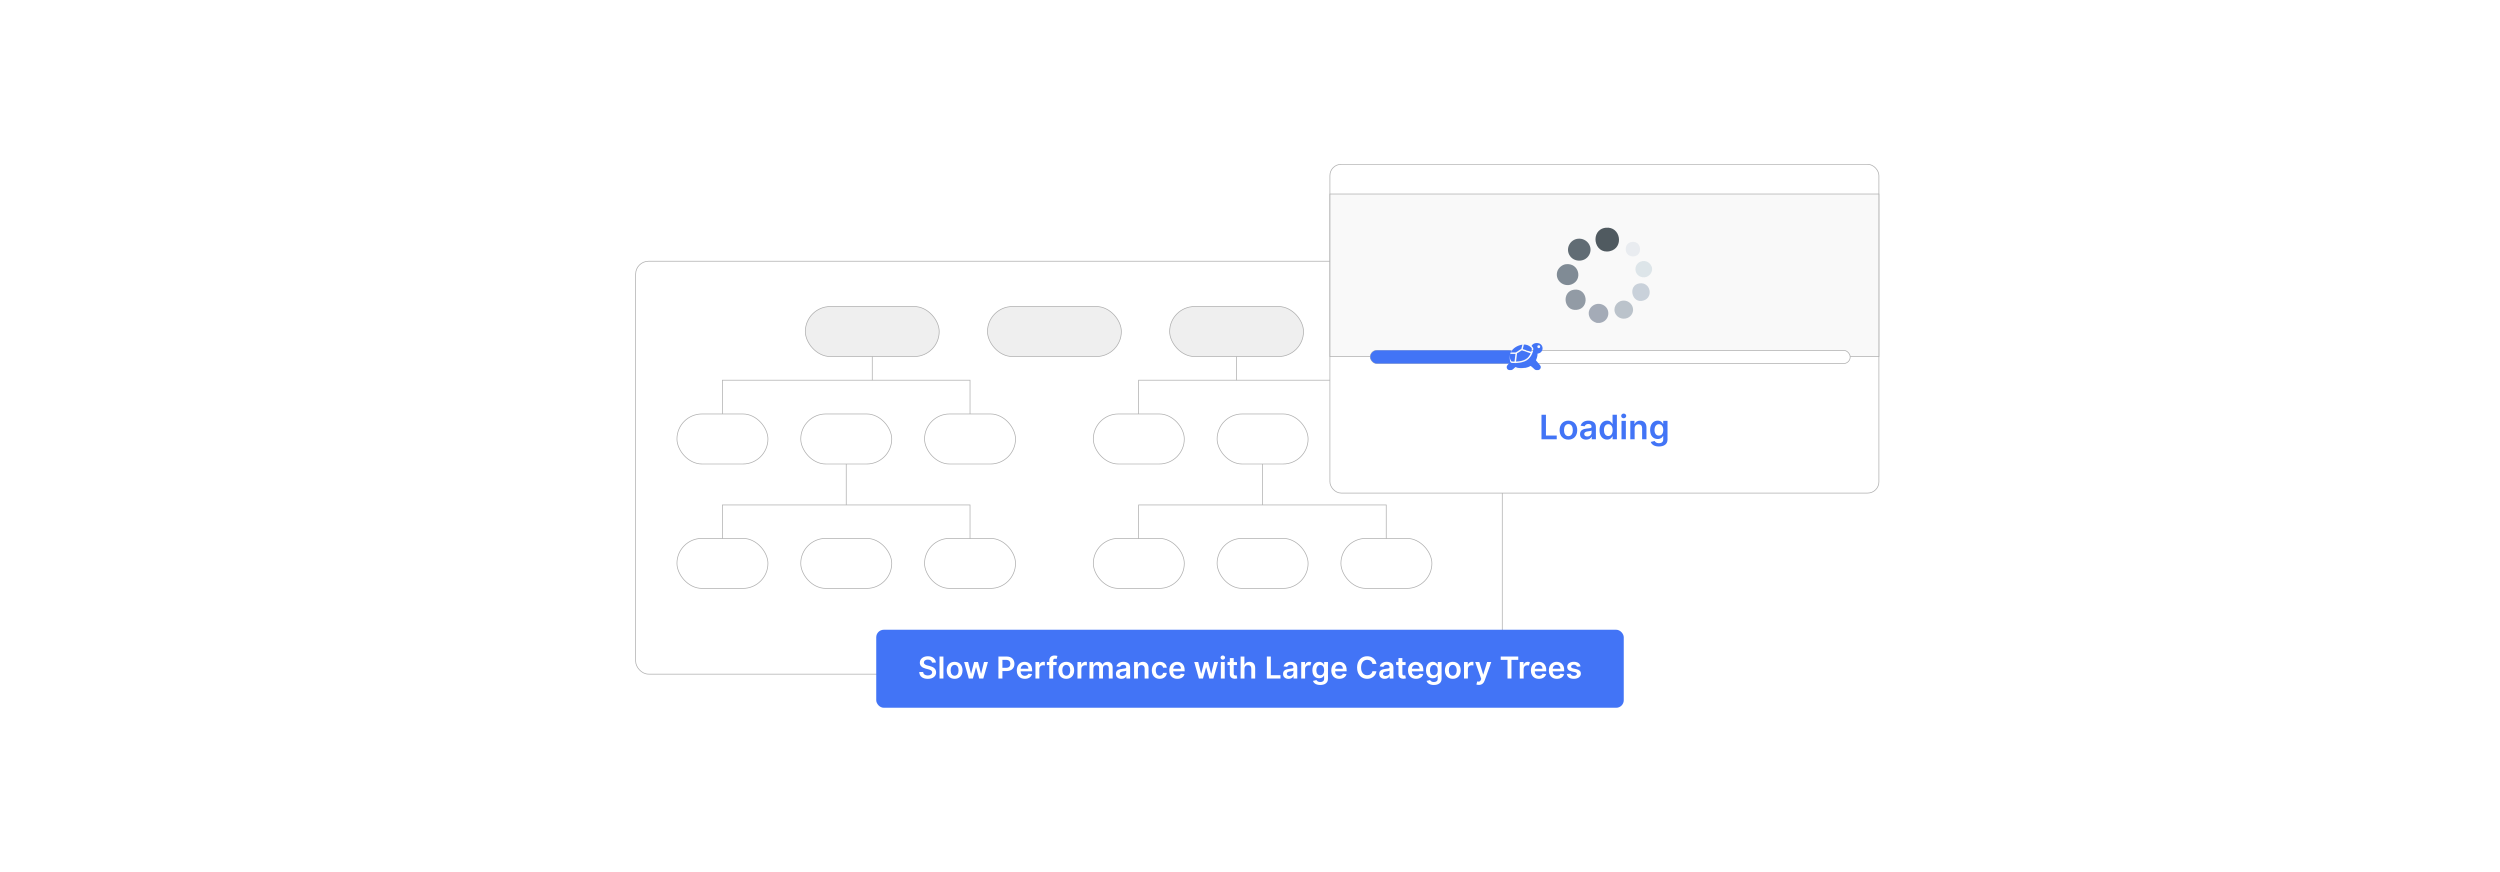 <?xml version="1.0" encoding="UTF-8"?>
<svg id="Layer_1" data-name="Layer 1" xmlns="http://www.w3.org/2000/svg" xmlns:xlink="http://www.w3.org/1999/xlink" viewBox="0 0 860 300">
  <defs>
    <filter id="drop-shadow-1" x="188.359" y="59.346" width="358.56" height="203.04" filterUnits="userSpaceOnUse">
      <feOffset dx="5" dy="5"/>
      <feGaussianBlur result="blur" stdDeviation="10"/>
      <feFlood flood-color="#000" flood-opacity=".05"/>
      <feComposite in2="blur" operator="in"/>
      <feComposite in="SourceGraphic"/>
    </filter>
  </defs>
  <rect x="0" y="0" width="860" height="300" fill="#fff"/>
  <g>
    <g>
      <rect x="213.659" y="84.865" width="298.125" height="142.04" rx="4.455" ry="4.455" fill="#fff" filter="url(#drop-shadow-1)" stroke="#aeaeae" stroke-miterlimit="10" stroke-width=".25"/>
      <g>
        <g>
          <rect x="277.034" y="105.445" width="46.052" height="17.209" rx="8.604" ry="8.604" fill="#efefef" stroke="#aeaeae" stroke-miterlimit="10" stroke-width=".25"/>
          <rect x="339.695" y="105.445" width="46.052" height="17.209" rx="8.604" ry="8.604" fill="#efefef" stroke="#aeaeae" stroke-miterlimit="10" stroke-width=".25"/>
          <rect x="402.357" y="105.445" width="46.052" height="17.209" rx="8.604" ry="8.604" fill="#efefef" stroke="#aeaeae" stroke-miterlimit="10" stroke-width=".25"/>
        </g>
        <g>
          <g>
            <rect x="376.102" y="142.406" width="31.297" height="17.209" rx="8.604" ry="8.604" fill="#fff" stroke="#aeaeae" stroke-miterlimit="10" stroke-width=".25"/>
            <rect x="418.688" y="142.406" width="31.297" height="17.209" rx="8.604" ry="8.604" fill="#fff" stroke="#aeaeae" stroke-miterlimit="10" stroke-width=".25"/>
            <rect x="461.273" y="142.406" width="31.297" height="17.209" rx="8.604" ry="8.604" fill="#fff" stroke="#aeaeae" stroke-miterlimit="10" stroke-width=".25"/>
          </g>
          <g>
            <rect x="232.872" y="142.406" width="31.297" height="17.209" rx="8.604" ry="8.604" fill="#fff" stroke="#aeaeae" stroke-miterlimit="10" stroke-width=".25"/>
            <rect x="275.458" y="142.406" width="31.297" height="17.209" rx="8.604" ry="8.604" fill="#fff" stroke="#aeaeae" stroke-miterlimit="10" stroke-width=".25"/>
            <rect x="318.043" y="142.406" width="31.297" height="17.209" rx="8.604" ry="8.604" fill="#fff" stroke="#aeaeae" stroke-miterlimit="10" stroke-width=".25"/>
          </g>
          <g>
            <rect x="232.872" y="185.203" width="31.297" height="17.209" rx="8.604" ry="8.604" fill="#fff" stroke="#aeaeae" stroke-miterlimit="10" stroke-width=".25"/>
            <rect x="275.458" y="185.203" width="31.297" height="17.209" rx="8.604" ry="8.604" fill="#fff" stroke="#aeaeae" stroke-miterlimit="10" stroke-width=".25"/>
            <rect x="318.043" y="185.203" width="31.297" height="17.209" rx="8.604" ry="8.604" fill="#fff" stroke="#aeaeae" stroke-miterlimit="10" stroke-width=".25"/>
          </g>
          <g>
            <rect x="376.102" y="185.203" width="31.297" height="17.209" rx="8.604" ry="8.604" fill="#fff" stroke="#aeaeae" stroke-miterlimit="10" stroke-width=".25"/>
            <rect x="418.688" y="185.203" width="31.297" height="17.209" rx="8.604" ry="8.604" fill="#fff" stroke="#aeaeae" stroke-miterlimit="10" stroke-width=".25"/>
            <rect x="461.273" y="185.203" width="31.297" height="17.209" rx="8.604" ry="8.604" fill="#fff" stroke="#aeaeae" stroke-miterlimit="10" stroke-width=".25"/>
          </g>
        </g>
        <g>
          <g>
            <polyline points="333.692 142.406 333.692 130.79 248.521 130.79 248.521 142.406" fill="none" stroke="#aeaeae" stroke-miterlimit="10" stroke-width=".25"/>
            <line x1="300.06" y1="122.654" x2="300.06" y2="130.79" fill="none" stroke="#aeaeae" stroke-miterlimit="10" stroke-width=".25"/>
          </g>
          <g>
            <polyline points="333.692 185.318 333.692 173.701 248.521 173.701 248.521 185.318" fill="none" stroke="#aeaeae" stroke-miterlimit="10" stroke-width=".25"/>
            <line x1="291.107" y1="159.615" x2="291.107" y2="173.701" fill="none" stroke="#aeaeae" stroke-miterlimit="10" stroke-width=".25"/>
          </g>
        </g>
        <g>
          <g>
            <polyline points="391.693 142.406 391.693 130.79 476.864 130.79 476.864 142.406" fill="none" stroke="#aeaeae" stroke-miterlimit="10" stroke-width=".25"/>
            <line x1="425.325" y1="122.654" x2="425.325" y2="130.79" fill="none" stroke="#aeaeae" stroke-miterlimit="10" stroke-width=".25"/>
          </g>
          <g>
            <polyline points="391.693 185.318 391.693 173.701 476.864 173.701 476.864 185.318" fill="none" stroke="#aeaeae" stroke-miterlimit="10" stroke-width=".25"/>
            <line x1="434.279" y1="159.615" x2="434.279" y2="173.701" fill="none" stroke="#aeaeae" stroke-miterlimit="10" stroke-width=".25"/>
          </g>
        </g>
      </g>
      <rect x="457.49" y="56.53" width="188.851" height="113.088" rx="3.875" ry="3.875" fill="#fff" stroke="#aeaeae" stroke-miterlimit="10" stroke-width=".25"/>
      <rect x="457.511" y="66.744" width="188.83" height="55.91" fill="#f9f9f9" stroke="#aeaeae" stroke-miterlimit="10" stroke-width=".25"/>
      <g>
        <path d="M550.392,111.086h-1.088c-1.023-.303-1.931-.85-2.422-1.833-1.502-3.004,1.949-5.942,4.809-4.233,2.376,1.42,1.979,4.897-.578,5.859l-.721.206Z" fill="#a4abb7"/>
        <path d="M568.307,92.147v.896c-.439,1.768-2.103,2.812-3.872,2.177-2.409-.865-2.467-4.276-.094-5.215,1.789-.708,3.522.339,3.966,2.142Z" fill="#dde5e9"/>
        <path d="M552.361,78.345c5.211-.593,6.365,6.989,1.412,8.066-5.607,1.22-6.888-7.444-1.412-8.066Z" fill="#505a60"/>
        <path d="M542.828,82.121c3.085-.314,5.404,2.893,3.799,5.655-1.498,2.577-5.411,2.508-6.804-.128-1.26-2.384.371-5.259,3.005-5.527Z" fill="#616c74"/>
        <path d="M538.669,90.885c4.477-.537,5.916,5.327,2.041,6.904-2.768,1.126-5.741-1.207-5.068-4.173.308-1.359,1.638-2.564,3.027-2.731Z" fill="#808b95"/>
        <path d="M541.482,99.65c4.804-.605,5.437,6.508.872,6.95-4.56.442-5.201-6.405-.872-6.95Z" fill="#929ba5"/>
        <path d="M558.183,103.426c2.826-.311,4.738,2.921,2.828,5.131-1.377,1.593-4.051,1.39-5.168-.395-1.232-1.97.074-4.487,2.34-4.736Z" fill="#bbc3cb"/>
        <path d="M564.005,97.474c3.726-.506,4.841,4.686,1.505,5.856-4.217,1.478-5.707-5.285-1.505-5.856Z" fill="#c9d1da"/>
        <path d="M561.511,83.209c3.255-.281,3.589,4.585.68,4.966-3.626.475-3.984-4.68-.68-4.966Z" fill="#e9ecf0"/>
      </g>
      <rect x="471.389" y="120.52" width="165.077" height="4.548" rx="2.274" ry="2.274" fill="#fff" stroke="#aeaeae" stroke-miterlimit="10" stroke-width=".25"/>
      <rect x="471.389" y="120.52" width="50.095" height="4.548" rx="2.274" ry="2.274" fill="#4274f6"/>
      <g>
        <path d="M530.274,142.676h1.529v7.156h3.716v1.281h-5.245v-8.438Z" fill="#4274f6"/>
        <path d="M536.503,147.974c0-1.961,1.178-3.272,3.032-3.272s3.032,1.31,3.032,3.272c0,1.956-1.179,3.263-3.032,3.263s-3.032-1.306-3.032-3.263ZM541.056,147.97c0-1.158-.502-2.084-1.512-2.084-1.026,0-1.528.927-1.528,2.084s.502,2.072,1.528,2.072c1.01,0,1.512-.915,1.512-2.072Z" fill="#4274f6"/>
        <path d="M543.531,149.338c0-1.425,1.174-1.792,2.402-1.924,1.117-.12,1.565-.14,1.565-.568v-.025c0-.622-.379-.977-1.071-.977-.729,0-1.149.371-1.297.804l-1.393-.198c.33-1.154,1.351-1.747,2.682-1.747,1.207,0,2.571.503,2.571,2.175v4.235h-1.434v-.869h-.049c-.272.531-.865.997-1.858.997-1.207,0-2.118-.659-2.118-1.904ZM547.502,148.843v-.746c-.194.156-.977.255-1.368.309-.667.095-1.165.334-1.165.906,0,.548.445.832,1.067.832.898,0,1.467-.597,1.467-1.302Z" fill="#4274f6"/>
        <path d="M550.233,147.958c0-2.109,1.149-3.255,2.612-3.255,1.117,0,1.582.672,1.809,1.129h.062v-3.156h1.496v8.438h-1.467v-.997h-.091c-.235.461-.725,1.108-1.812,1.108-1.492,0-2.608-1.183-2.608-3.267ZM554.744,147.949c0-1.228-.527-2.023-1.487-2.023-.993,0-1.504.845-1.504,2.023,0,1.187.519,2.052,1.504,2.052.952,0,1.487-.824,1.487-2.052Z" fill="#4274f6"/>
        <path d="M557.688,143.08c0-.449.387-.811.865-.811.474,0,.861.362.861.811,0,.445-.387.808-.861.808-.478,0-.865-.363-.865-.808ZM557.803,144.785h1.492v6.328h-1.492v-6.328Z" fill="#4274f6"/>
        <path d="M562.319,151.113h-1.492v-6.328h1.426v1.075h.074c.288-.705.939-1.158,1.887-1.158,1.306,0,2.171.865,2.167,2.381v4.029h-1.491v-3.798c0-.845-.461-1.352-1.232-1.352-.787,0-1.339.527-1.339,1.442v3.708Z" fill="#4274f6"/>
        <path d="M567.859,152.02l1.343-.325c.181.346.577.77,1.475.77.849,0,1.467-.383,1.467-1.29v-1.199h-.074c-.231.466-.737,1.046-1.821,1.046-1.458,0-2.608-1.03-2.608-3.094,0-2.081,1.149-3.226,2.612-3.226,1.117,0,1.59.672,1.817,1.129h.083v-1.046h1.471v6.431c0,1.594-1.261,2.377-2.97,2.377-1.611,0-2.522-.712-2.793-1.574ZM572.152,147.921c0-1.199-.527-1.994-1.487-1.994-.993,0-1.504.845-1.504,1.994,0,1.166.519,1.932,1.504,1.932.952,0,1.487-.725,1.487-1.932Z" fill="#4274f6"/>
      </g>
      <g>
        <ellipse cx="522.55" cy="123.108" rx="3.205" ry="4.178" fill="#f9f9f9"/>
        <g>
          <path d="M519.157,127.299c-.769-.098-1.074-.996-.655-1.603.277-.401.696-.774.992-1.169.186.289.469.329.79.349,1.541.097,3.588-.096,4.912-.933,1.238-.783,2.161-2.414,2.261-3.871.035-.509-.271-.681-.567-1.033-.045-.099.214-.415.294-.495.72-.722,2.21-.727,2.935-.012.968.955.552,2.667-.764,3.026-.094.026-.404.051-.434.099-.04.229-.03.461-.06.692-.048.366-.167.76-.296,1.106-.035.096-.195.392-.198.448-.003.064.076.146.118.201.324.421,1.475,1.567,1.542,1.992.086.547-.267,1.131-.841,1.204h-.76c-.461-.074-.68-.408-.994-.686-.283-.251-.571-.507-.867-.738-.553.293-1.112.539-1.734.651-.616.111-2.248.153-2.83-.007-.231-.064-.441-.188-.657-.266-.492.328-.807.923-1.425,1.046-.24-.022-.527.03-.76,0ZM529.207,118.784c-.56.104-.439,1.041.189.979.635-.063.578-1.121-.189-.979Z" fill="#4274f6"/>
          <path d="M521.525,124.381l.337-2.83,1.601-1.0.138-.01,2.951.997c-.171.419-.421.835-.715,1.181-1.093,1.286-2.69,1.593-4.313,1.663Z" fill="#4274f6"/>
          <path d="M519.683,121.258c.718-1.546,2.386-2.445,4.02-2.715l-.38,1.488-1.929,1.226h-1.71Z" fill="#4274f6"/>
          <path d="M524.216,118.516c.876-.027,1.764.315,2.383.931.091.091.359.4.366.512.007.114-.175,1.036-.235,1.082l-2.884-.95.369-1.576Z" fill="#4274f6"/>
          <path d="M521.32,121.754l-.32,2.614-.975-.022c-.657-.639-.847-1.749-.532-2.592h1.827Z" fill="#4274f6"/>
        </g>
      </g>
    </g>
    <g>
      <rect x="301.425" y="216.635" width="257.149" height="26.835" rx="2.595" ry="2.595" fill="#4274f6"/>
      <g>
        <path d="M319.18,226.903c-.857,0-1.367.417-1.37.986-.007.631.665.894,1.285,1.042l.709.177c1.137.27,2.219.868,2.223,2.179-.003,1.333-1.056,2.237-2.869,2.237-1.761,0-2.88-.845-2.936-2.348h1.348c.056.794.72,1.178,1.577,1.178.894,0,1.507-.432,1.511-1.078-.004-.587-.543-.842-1.359-1.049l-.861-.222c-1.244-.321-2.016-.945-2.016-2.031-.003-1.337,1.189-2.231,2.777-2.231,1.61,0,2.7.905,2.726,2.183h-1.318c-.07-.643-.609-1.023-1.425-1.023Z" fill="#fff"/>
        <path d="M324.535,233.409h-1.336v-7.562h1.336v7.562Z" fill="#fff"/>
        <path d="M325.67,230.595c0-1.757,1.056-2.932,2.718-2.932s2.718,1.174,2.718,2.932c0,1.754-1.056,2.925-2.718,2.925s-2.718-1.17-2.718-2.925ZM329.75,230.592c0-1.038-.451-1.869-1.355-1.869-.919,0-1.37.831-1.37,1.869s.451,1.857,1.37,1.857c.904,0,1.355-.82,1.355-1.857Z" fill="#fff"/>
        <path d="M331.66,227.737h1.362l.997,3.988h.052l1.019-3.988h1.348l1.019,3.966h.055l.982-3.966h1.366l-1.606,5.672h-1.392l-1.063-3.833h-.077l-1.063,3.833h-1.396l-1.603-5.672Z" fill="#fff"/>
        <path d="M343.46,225.847h2.836c1.739,0,2.666,1.06,2.666,2.503,0,1.455-.938,2.504-2.685,2.504h-1.448v2.555h-1.37v-7.562ZM346.093,229.728c1.019,0,1.473-.572,1.473-1.377,0-.805-.454-1.359-1.48-1.359h-1.256v2.736h1.263Z" fill="#fff"/>
        <path d="M349.78,230.607c0-1.75,1.06-2.943,2.684-2.943,1.396,0,2.592.875,2.592,2.865v.41h-3.951c.011.971.584,1.54,1.448,1.54.576,0,1.019-.251,1.2-.731l1.248.14c-.236.986-1.145,1.632-2.467,1.632-1.71,0-2.754-1.134-2.754-2.914ZM353.775,230.038c-.007-.771-.524-1.333-1.292-1.333-.797,0-1.333.609-1.373,1.333h2.666Z" fill="#fff"/>
        <path d="M356.198,227.737h1.296v.945h.059c.207-.657.75-1.026,1.399-1.026.148,0,.358.015.48.037v1.23c-.114-.037-.395-.078-.62-.078-.735,0-1.278.509-1.278,1.23v3.334h-1.336v-5.672Z" fill="#fff"/>
        <path d="M363.476,228.772h-1.178v4.638h-1.336v-4.638h-.838v-1.034h.838v-.536c0-1.145.787-1.71,1.772-1.71.461,0,.842.096,1.015.155l-.27,1.034c-.11-.033-.288-.081-.498-.081-.498,0-.684.247-.684.69v.447h1.178v1.034Z" fill="#fff"/>
        <path d="M364.075,230.595c0-1.757,1.056-2.932,2.718-2.932s2.718,1.174,2.718,2.932c0,1.754-1.056,2.925-2.718,2.925s-2.718-1.17-2.718-2.925ZM368.155,230.592c0-1.038-.451-1.869-1.355-1.869-.919,0-1.37.831-1.37,1.869s.451,1.857,1.37,1.857c.904,0,1.355-.82,1.355-1.857Z" fill="#fff"/>
        <path d="M370.652,227.737h1.296v.945h.059c.207-.657.75-1.026,1.399-1.026.148,0,.358.015.48.037v1.23c-.114-.037-.395-.078-.62-.078-.735,0-1.278.509-1.278,1.23v3.334h-1.336v-5.672Z" fill="#fff"/>
        <path d="M374.784,227.737h1.277v.964h.066c.236-.646.805-1.038,1.566-1.038.764,0,1.315.395,1.532,1.038h.059c.252-.631.879-1.038,1.703-1.038,1.041,0,1.772.672,1.772,1.938v3.807h-1.341v-3.6c0-.702-.428-1.02-.967-1.02-.646,0-1.026.443-1.026,1.082v3.538h-1.311v-3.656c0-.584-.388-.964-.953-.964-.576,0-1.042.473-1.042,1.171v3.449h-1.336v-5.672Z" fill="#fff"/>
        <path d="M383.87,231.818c0-1.278,1.052-1.606,2.153-1.725,1.001-.107,1.403-.126,1.403-.51v-.022c0-.558-.34-.875-.96-.875-.654,0-1.03.332-1.164.72l-1.248-.177c.295-1.034,1.211-1.565,2.404-1.565,1.082,0,2.304.45,2.304,1.95v3.796h-1.285v-.779h-.044c-.244.477-.775.894-1.665.894-1.082,0-1.898-.591-1.898-1.706ZM387.43,231.375v-.668c-.173.141-.875.229-1.226.277-.598.085-1.045.299-1.045.812,0,.491.399.746.957.746.805,0,1.315-.536,1.315-1.167Z" fill="#fff"/>
        <path d="M391.458,233.409h-1.336v-5.672h1.277v.964h.066c.259-.631.842-1.038,1.691-1.038,1.17,0,1.946.775,1.942,2.134v3.611h-1.337v-3.405c0-.757-.414-1.211-1.104-1.211-.705,0-1.2.473-1.2,1.292v3.323Z" fill="#fff"/>
        <path d="M396.23,230.595c0-1.731,1.049-2.932,2.71-2.932,1.385,0,2.345.809,2.438,2.038h-1.278c-.103-.546-.498-.96-1.141-.96-.823,0-1.373.687-1.373,1.831,0,1.16.539,1.857,1.373,1.857.587,0,1.027-.351,1.141-.96h1.278c-.096,1.204-1.004,2.049-2.43,2.049-1.695,0-2.718-1.208-2.718-2.925Z" fill="#fff"/>
        <path d="M402.245,230.607c0-1.75,1.06-2.943,2.684-2.943,1.396,0,2.592.875,2.592,2.865v.41h-3.951c.011.971.584,1.54,1.448,1.54.576,0,1.019-.251,1.2-.731l1.248.14c-.236.986-1.145,1.632-2.467,1.632-1.71,0-2.754-1.134-2.754-2.914ZM406.24,230.038c-.007-.771-.524-1.333-1.292-1.333-.797,0-1.333.609-1.373,1.333h2.666Z" fill="#fff"/>
        <path d="M410.817,227.737h1.362l.997,3.988h.052l1.019-3.988h1.348l1.019,3.966h.055l.982-3.966h1.366l-1.606,5.672h-1.392l-1.063-3.833h-.077l-1.063,3.833h-1.396l-1.603-5.672Z" fill="#fff"/>
        <path d="M419.869,226.209c0-.402.347-.728.775-.728.425,0,.772.325.772.728,0,.399-.347.724-.772.724-.428,0-.775-.325-.775-.724ZM419.973,227.737h1.336v5.672h-1.336v-5.672Z" fill="#fff"/>
        <path d="M425.52,228.772h-1.119v2.932c0,.539.27.657.606.657.166,0,.317-.033.392-.052l.225,1.045c-.144.048-.406.122-.787.133-1.004.029-1.78-.495-1.772-1.562v-3.153h-.805v-1.034h.805v-1.359h1.337v1.359h1.119v1.034Z" fill="#fff"/>
        <path d="M428.101,233.409h-1.336v-7.562h1.307v2.854h.066c.262-.643.816-1.038,1.688-1.038,1.178,0,1.954.764,1.954,2.134v3.611h-1.337v-3.405c0-.764-.414-1.211-1.115-1.211-.716,0-1.226.473-1.226,1.292v3.323Z" fill="#fff"/>
        <path d="M435.795,225.847h1.37v6.414h3.331v1.148h-4.701v-7.562Z" fill="#fff"/>
        <path d="M441.367,231.818c0-1.278,1.052-1.606,2.153-1.725,1.001-.107,1.403-.126,1.403-.51v-.022c0-.558-.34-.875-.96-.875-.654,0-1.03.332-1.164.72l-1.248-.177c.295-1.034,1.211-1.565,2.404-1.565,1.082,0,2.304.45,2.304,1.95v3.796h-1.285v-.779h-.044c-.244.477-.775.894-1.665.894-1.082,0-1.898-.591-1.898-1.706ZM444.927,231.375v-.668c-.173.141-.875.229-1.226.277-.598.085-1.045.299-1.045.812,0,.491.399.746.957.746.805,0,1.315-.536,1.315-1.167Z" fill="#fff"/>
        <path d="M447.619,227.737h1.296v.945h.059c.207-.657.746-1.026,1.399-1.026.307,0,.561.081.761.206l-.414,1.108c-.144-.066-.31-.118-.528-.118-.698,0-1.237.506-1.237,1.222v3.334h-1.336v-5.672Z" fill="#fff"/>
        <path d="M451.655,234.222l1.204-.292c.163.31.517.69,1.322.69.761,0,1.315-.343,1.315-1.156v-1.074h-.066c-.207.417-.661.938-1.632.938-1.307,0-2.337-.923-2.337-2.773,0-1.865,1.03-2.891,2.341-2.891,1,0,1.425.602,1.628,1.012h.074v-.938h1.318v5.764c0,1.429-1.13,2.131-2.663,2.131-1.444,0-2.26-.639-2.503-1.411ZM455.503,230.547c0-1.075-.473-1.787-1.333-1.787-.89,0-1.348.757-1.348,1.787,0,1.045.465,1.732,1.348,1.732.853,0,1.333-.65,1.333-1.732Z" fill="#fff"/>
        <path d="M457.963,230.607c0-1.75,1.06-2.943,2.684-2.943,1.396,0,2.592.875,2.592,2.865v.41h-3.951c.011.971.584,1.54,1.448,1.54.576,0,1.019-.251,1.2-.731l1.248.14c-.236.986-1.145,1.632-2.467,1.632-1.71,0-2.754-1.134-2.754-2.914ZM461.958,230.038c-.007-.771-.524-1.333-1.292-1.333-.797,0-1.333.609-1.373,1.333h2.666Z" fill="#fff"/>
        <path d="M472.118,228.399c-.159-.905-.879-1.425-1.798-1.425-1.237,0-2.108.949-2.108,2.655,0,1.735.879,2.655,2.105,2.655.905,0,1.628-.498,1.802-1.384l1.381.007c-.21,1.444-1.403,2.607-3.202,2.607-1.994,0-3.464-1.444-3.464-3.885,0-2.444,1.488-3.885,3.464-3.885,1.676,0,2.969.975,3.202,2.655h-1.381Z" fill="#fff"/>
        <path d="M474.448,231.818c0-1.278,1.052-1.606,2.153-1.725,1-.107,1.403-.126,1.403-.51v-.022c0-.558-.34-.875-.96-.875-.654,0-1.03.332-1.164.72l-1.248-.177c.295-1.034,1.211-1.565,2.404-1.565,1.082,0,2.304.45,2.304,1.95v3.796h-1.285v-.779h-.044c-.244.477-.775.894-1.665.894-1.082,0-1.898-.591-1.898-1.706ZM478.007,231.375v-.668c-.173.141-.875.229-1.226.277-.599.085-1.045.299-1.045.812,0,.491.399.746.957.746.805,0,1.315-.536,1.315-1.167Z" fill="#fff"/>
        <path d="M483.531,228.772h-1.119v2.932c0,.539.27.657.606.657.166,0,.317-.033.391-.052l.226,1.045c-.144.048-.406.122-.787.133-1.004.029-1.78-.495-1.772-1.562v-3.153h-.805v-1.034h.805v-1.359h1.337v1.359h1.119v1.034Z" fill="#fff"/>
        <path d="M484.355,230.607c0-1.75,1.06-2.943,2.685-2.943,1.396,0,2.592.875,2.592,2.865v.41h-3.951c.011.971.584,1.54,1.448,1.54.576,0,1.019-.251,1.2-.731l1.248.14c-.236.986-1.145,1.632-2.467,1.632-1.71,0-2.755-1.134-2.755-2.914ZM488.35,230.038c-.007-.771-.524-1.333-1.292-1.333-.797,0-1.333.609-1.373,1.333h2.666Z" fill="#fff"/>
        <path d="M490.736,234.222l1.204-.292c.163.31.517.69,1.322.69.761,0,1.315-.343,1.315-1.156v-1.074h-.066c-.207.417-.661.938-1.632.938-1.307,0-2.337-.923-2.337-2.773,0-1.865,1.03-2.891,2.341-2.891,1,0,1.425.602,1.628,1.012h.074v-.938h1.318v5.764c0,1.429-1.13,2.131-2.663,2.131-1.444,0-2.26-.639-2.503-1.411ZM494.584,230.547c0-1.075-.473-1.787-1.333-1.787-.89,0-1.348.757-1.348,1.787,0,1.045.465,1.732,1.348,1.732.853,0,1.333-.65,1.333-1.732Z" fill="#fff"/>
        <path d="M497.044,230.595c0-1.757,1.056-2.932,2.718-2.932s2.718,1.174,2.718,2.932c0,1.754-1.056,2.925-2.718,2.925s-2.718-1.17-2.718-2.925ZM501.124,230.592c0-1.038-.451-1.869-1.355-1.869-.919,0-1.37.831-1.37,1.869s.451,1.857,1.37,1.857c.904,0,1.355-.82,1.355-1.857Z" fill="#fff"/>
        <path d="M503.621,227.737h1.296v.945h.059c.207-.657.75-1.026,1.399-1.026.148,0,.358.015.48.037v1.23c-.114-.037-.395-.078-.62-.078-.735,0-1.278.509-1.278,1.23v3.334h-1.336v-5.672Z" fill="#fff"/>
        <path d="M507.872,235.466l.31-1.071c.584.17.971.118,1.222-.506l.133-.362-2.057-5.79h1.418l1.307,4.283h.059l1.311-4.283h1.421l-2.289,6.41c-.318.894-.96,1.47-1.994,1.47-.392,0-.69-.088-.842-.151Z" fill="#fff"/>
        <path d="M516.244,225.847h6.034v1.148h-2.337v6.414h-1.359v-6.414h-2.337v-1.148Z" fill="#fff"/>
        <path d="M522.8,227.737h1.296v.945h.059c.207-.657.746-1.026,1.399-1.026.307,0,.561.081.761.206l-.414,1.108c-.144-.066-.31-.118-.528-.118-.698,0-1.237.506-1.237,1.222v3.334h-1.336v-5.672Z" fill="#fff"/>
        <path d="M526.628,230.607c0-1.75,1.06-2.943,2.685-2.943,1.396,0,2.592.875,2.592,2.865v.41h-3.951c.011.971.584,1.54,1.448,1.54.576,0,1.019-.251,1.2-.731l1.248.14c-.236.986-1.145,1.632-2.467,1.632-1.71,0-2.755-1.134-2.755-2.914ZM530.624,230.038c-.007-.771-.524-1.333-1.292-1.333-.797,0-1.333.609-1.373,1.333h2.666Z" fill="#fff"/>
        <path d="M532.803,230.607c0-1.75,1.06-2.943,2.684-2.943,1.396,0,2.592.875,2.592,2.865v.41h-3.951c.011.971.584,1.54,1.448,1.54.576,0,1.019-.251,1.2-.731l1.248.14c-.236.986-1.145,1.632-2.467,1.632-1.71,0-2.754-1.134-2.754-2.914ZM536.798,230.038c-.007-.771-.524-1.333-1.292-1.333-.797,0-1.333.609-1.373,1.333h2.666Z" fill="#fff"/>
        <path d="M542.486,229.37c-.103-.373-.428-.709-1.045-.709-.558,0-.982.266-.979.65-.004.329.225.528.801.657l.967.206c1.071.233,1.592.728,1.595,1.536-.003,1.075-1.004,1.81-2.422,1.81-1.392,0-2.267-.617-2.434-1.658l1.304-.126c.114.51.513.775,1.126.775.635,0,1.056-.291,1.056-.679,0-.321-.244-.532-.764-.646l-.967-.203c-1.089-.225-1.599-.771-1.595-1.599-.004-1.049.927-1.721,2.293-1.721,1.329,0,2.097.613,2.282,1.573l-1.219.133Z" fill="#fff"/>
      </g>
    </g>
  </g>
</svg>